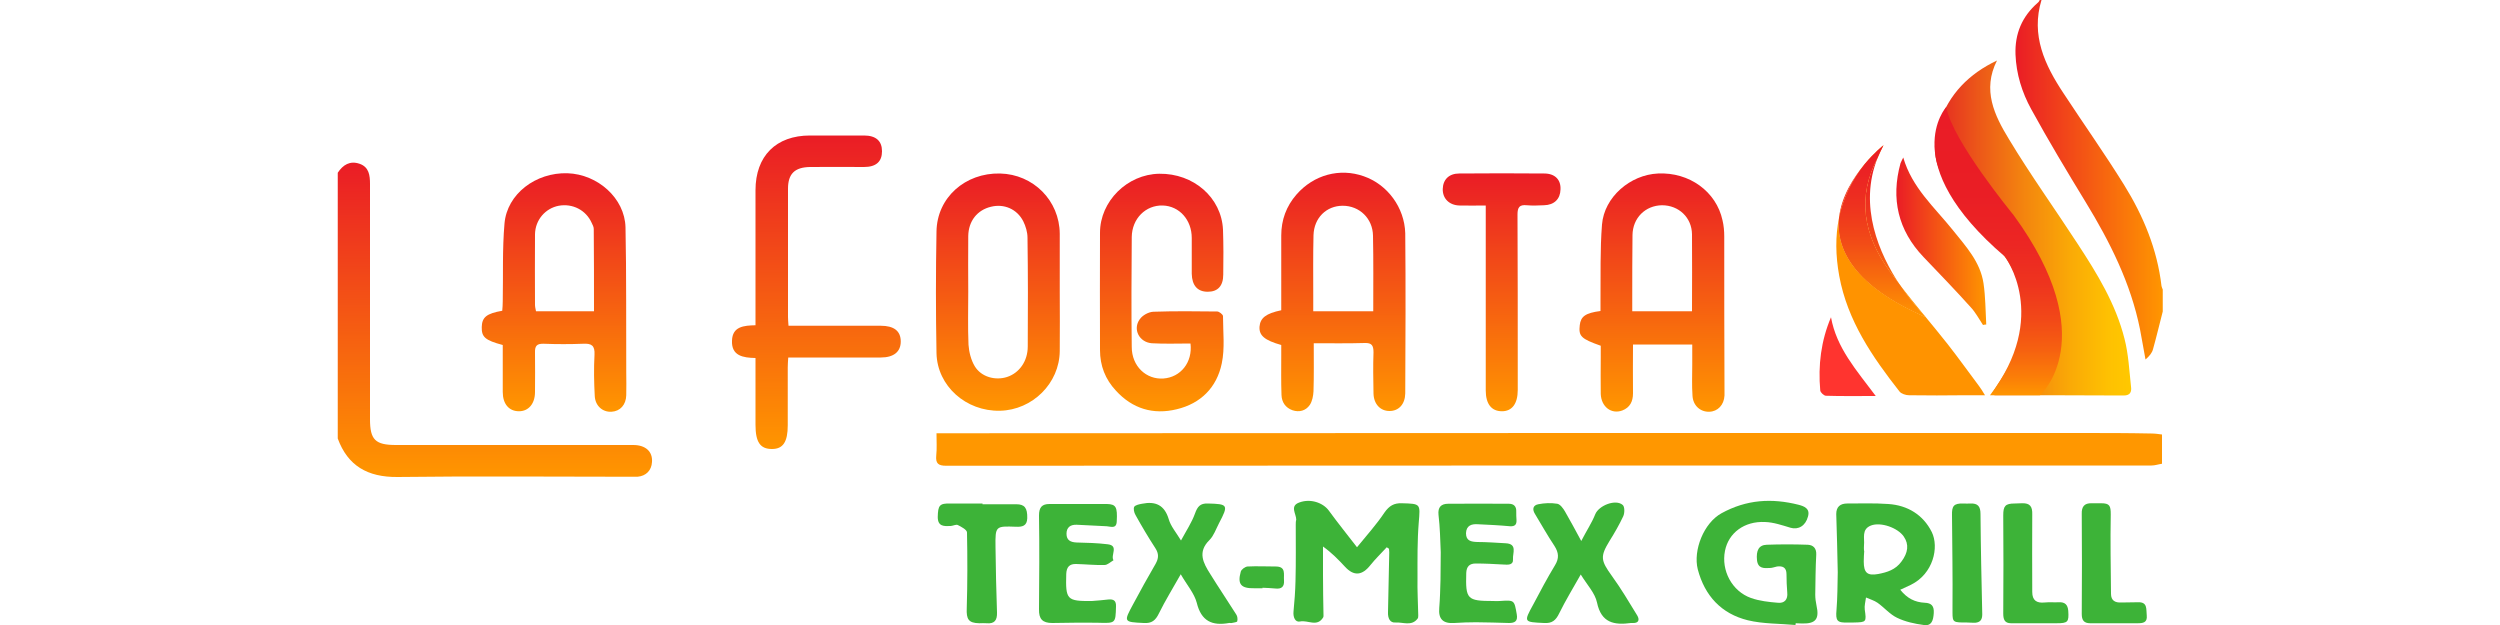 <?xml version="1.0" encoding="utf-8"?>
<!-- Generator: Adobe Illustrator 26.0.2, SVG Export Plug-In . SVG Version: 6.00 Build 0)  -->
<svg version="1.1" id="Layer_1" xmlns="http://www.w3.org/2000/svg" xmlns:xlink="http://www.w3.org/1999/xlink" x="0px" y="0px"
	 viewBox="0 0 1000 250" style="enable-background:new 0 0 1000 250;" xml:space="preserve">
<style type="text/css">
	.st0{fill:#FF9300;}
	.st1{fill:url(#SVGID_1_);}
	.st2{fill:url(#SVGID_00000021821978966724910870000017984568738498524588_);}
	.st3{fill:url(#SVGID_00000108310353748585432090000010212984372743602873_);}
	.st4{fill:none;}
	.st5{fill:#FF9700;}
	.st6{fill:url(#SVGID_00000046299729800693714100000011288212353518076292_);}
	.st7{fill:url(#SVGID_00000004539404886532843520000014462492028445811602_);}
	.st8{fill:url(#SVGID_00000075137911736588765600000014669448614447604643_);}
	.st9{fill:url(#SVGID_00000011032369079761378780000010495074185293989262_);}
	.st10{fill:url(#SVGID_00000170241948352061108860000005054079205488734652_);}
	.st11{fill:url(#SVGID_00000143610222085091383240000004409405414007741342_);}
	.st12{fill:url(#SVGID_00000096017313436761788170000004730382491735726003_);}
	.st13{fill:url(#SVGID_00000100362265625602056060000000685615737296376488_);}
	.st14{fill:url(#SVGID_00000012469264086806623410000012755585585791150013_);}
	.st15{fill:url(#SVGID_00000018931307297867315220000014967125364087233961_);}
	.st16{fill:#3DB338;}
	.st17{fill:url(#SVGID_00000096757432073570770140000002512384654703233190_);}
	.st18{fill:#FF342F;}
	.st19{fill:url(#SVGID_00000088116193713669680590000003356177707995120271_);}
</style>
<g>
	<g>
		<path class="st0" d="M791.6,154.4c-4.2-5.6-8.2-11.2-12.5-16.7c-6.3-8-13-15.7-19.2-23.8c5.3,8,10.3,12.9,10.3,12.9
			c-28.8-12.7-35.8-27.2-34.6-39.6c-1.5,7.3-1.4,15,0.1,23.2c3.3,17.9,13.2,32.3,24.1,46.2c0.7,0.9,2.5,1.5,3.8,1.5
			c7.4,0.1,14.9,0.1,22.3,0c2.4,0,4.8,0,8.1,0C792.9,156.3,792.3,155.3,791.6,154.4z"/>
		<linearGradient id="SVGID_1_" gradientUnits="userSpaceOnUse" x1="752.983" y1="58.128" x2="752.983" y2="126.818">
			<stop  offset="0" style="stop-color:#EA1C26"/>
			<stop  offset="0.152" style="stop-color:#EB2224"/>
			<stop  offset="0.346" style="stop-color:#EE311F"/>
			<stop  offset="0.563" style="stop-color:#F24B17"/>
			<stop  offset="0.794" style="stop-color:#F8700C"/>
			<stop  offset="1" style="stop-color:#FF9600"/>
		</linearGradient>
		<path class="st1" d="M755.6,108.2c1.4,1.9,2.8,3.8,4.3,5.7c-8.1-12.2-16.7-31.4-8.8-50.9C742.7,78.7,745.3,93.9,755.6,108.2z"/>
		
			<linearGradient id="SVGID_00000058573697368857142770000012864365995673555620_" gradientUnits="userSpaceOnUse" x1="740.792" y1="58.128" x2="740.792" y2="126.818">
			<stop  offset="0" style="stop-color:#EA1C26"/>
			<stop  offset="0.152" style="stop-color:#EB2224"/>
			<stop  offset="0.346" style="stop-color:#EE311F"/>
			<stop  offset="0.563" style="stop-color:#F24B17"/>
			<stop  offset="0.794" style="stop-color:#F8700C"/>
			<stop  offset="1" style="stop-color:#FF9600"/>
		</linearGradient>
		<path style="fill:url(#SVGID_00000058573697368857142770000012864365995673555620_);" d="M735.6,87.2c1.6-7.8,5-15,10.3-21.6
			C741.5,70.9,736.5,78.5,735.6,87.2z"/>
		<path class="st0" d="M770.2,126.8c0,0-5-4.9-10.3-12.9c-1.5-1.9-2.9-3.8-4.3-5.7c-10.3-14.4-12.9-29.5-4.5-45.2
			c0.7-1.6,1.4-3.2,2.3-4.9c0,0-3.6,2.8-7.5,7.5c-5.3,6.6-8.7,13.9-10.3,21.6C734.4,99.6,741.4,114.2,770.2,126.8z"/>
		
			<linearGradient id="SVGID_00000056392589327789643520000014691123161801656726_" gradientUnits="userSpaceOnUse" x1="752.853" y1="58.128" x2="752.853" y2="126.818">
			<stop  offset="0" style="stop-color:#EA1C26"/>
			<stop  offset="0.152" style="stop-color:#EB2224"/>
			<stop  offset="0.346" style="stop-color:#EE311F"/>
			<stop  offset="0.563" style="stop-color:#F24B17"/>
			<stop  offset="0.794" style="stop-color:#F8700C"/>
			<stop  offset="1" style="stop-color:#FF9600"/>
		</linearGradient>
		<path style="fill:url(#SVGID_00000056392589327789643520000014691123161801656726_);" d="M770.2,126.8c0,0-5-4.9-10.3-12.9
			c-1.5-1.9-2.9-3.8-4.3-5.7c-10.3-14.4-12.9-29.5-4.5-45.2c0.7-1.6,1.4-3.2,2.3-4.9c0,0-3.6,2.8-7.5,7.5
			c-5.3,6.6-8.7,13.9-10.3,21.6C734.4,99.6,741.4,114.2,770.2,126.8z"/>
	</g>
	<path class="st4" d="M815.4,249.3c-3.6,0-7.3,0-10.9,0C808.1,249.3,811.7,249.3,815.4,249.3c2.4,0,4.9,0,7.3,0
		C820.2,249.3,817.8,249.3,815.4,249.3z"/>
	<path class="st4" d="M780.9,245c0,4,0.3,4,5.8,4c0.8,0,1.6,0.1,2.5,0.1c-0.8,0-1.6-0.1-2.5-0.1C781.3,249,780.9,249,780.9,245z"/>
	<path class="st4" d="M423.9,93.5c0.1,7.8,0,15.6,0,23.4c0,7.8,0,15.6,0,23.4c0.1-7.8,0-15.6,0-23.4
		C423.9,109.1,424,101.3,423.9,93.5z"/>
	<path class="st5" d="M832.4,173.2c-151.3,0-302.6,0-453.9,0.1c-1.2,0-2.4,0-3.9,0c0,3.3,0.2,6.1-0.1,8.9c-0.3,3.2,0.8,4.1,4,4.1
		c160.7-0.1,321.4-0.1,482.1-0.1c1.4,0,2.8-0.5,4.2-0.7c0-3.9,0-7.8,0-11.7c-1.4-0.2-2.9-0.4-4.3-0.4
		C851.2,173.2,841.8,173.2,832.4,173.2z"/>
	
		<linearGradient id="SVGID_00000002376096326912103780000012391128173973328040_" gradientUnits="userSpaceOnUse" x1="197.923" y1="64.88" x2="197.923" y2="190.768">
		<stop  offset="0" style="stop-color:#EA1C26"/>
		<stop  offset="1" style="stop-color:#FF9600"/>
	</linearGradient>
	<path style="fill:url(#SVGID_00000002376096326912103780000012391128173973328040_);" d="M159,190.8c30.8-0.4,61.5-0.1,92.3-0.1
		c1.2,0,2.4,0,3.7,0c3.4-0.3,5.6-2.5,5.8-5.9c0.3-4.2-2.6-6.8-7.5-6.8c-31.6,0-63.2,0-94.9,0c-8.3,0-10.4-2.1-10.4-10.3
		c0-31.4,0-62.8,0-94.1c0-3.5-0.4-6.8-4.2-8.1c-3.8-1.3-6.6,0.4-8.7,3.6c0,35.4,0,70.8,0,106.3C139.1,186.3,147,190.9,159,190.8z"/>
	
		<linearGradient id="SVGID_00000035533201394436104820000010930764718681190816_" gradientUnits="userSpaceOnUse" x1="806.162" y1="71.923" x2="864.937" y2="71.923">
		<stop  offset="0" style="stop-color:#EA1C26"/>
		<stop  offset="1" style="stop-color:#FF9600"/>
	</linearGradient>
	<path style="fill:url(#SVGID_00000035533201394436104820000010930764718681190816_);" d="M849.6,73.9
		c-7.7-12.4-16.2-24.4-24.2-36.6C817.9,26,812.3,14.1,816.6,0c-0.2,0-0.5,0-0.7,0c-0.2,0.4-0.4,0.8-0.8,1.1
		c-6.3,5.5-9.2,12.4-8.9,20.7c0.3,7.8,2.6,15.2,6.3,21.9c6.9,12.6,14.3,24.9,21.8,37.2c9.7,15.9,18,32.4,21.7,50.8
		c0.8,4,1.4,8,2.2,12.1c1.5-1.3,2.6-2.6,3-4.1c1.4-5,2.6-10.1,3.9-15.1c0-2.9,0-5.9,0-8.8c-0.2-0.5-0.4-0.9-0.5-1.4
		C862.9,99.7,857.3,86.3,849.6,73.9z"/>
	
		<linearGradient id="SVGID_00000108278233403585739900000011705914204600433310_" gradientUnits="userSpaceOnUse" x1="773.971" y1="91.202" x2="852.523" y2="91.202">
		<stop  offset="0" style="stop-color:#E42823"/>
		<stop  offset="0.214" style="stop-color:#EC5619"/>
		<stop  offset="0.469" style="stop-color:#F4870E"/>
		<stop  offset="0.693" style="stop-color:#FAAA06"/>
		<stop  offset="0.876" style="stop-color:#FEC002"/>
		<stop  offset="0.995" style="stop-color:#FFC800"/>
	</linearGradient>
	<path style="fill:url(#SVGID_00000108278233403585739900000011705914204600433310_);" d="M849.8,135.5c-3.5-13.9-10.9-26-18.7-37.9
		c-9.1-14-18.9-27.6-27.5-41.9c-5.8-9.5-10.8-19.7-4.8-31.5c-11.2,5.3-19.2,13.4-23.1,25.1c-2.8,8.4-2.5,16.3,3,23.6
		c2.5,3.3,5.1,6.5,7.7,9.8c5.2,6.6,10.7,13,15.5,19.9c5.3,7.6,7.9,16.2,7.2,25.6c-0.7,9.7-4.9,18-10.2,25.9
		c-0.8,1.1-1.4,2.3-2.2,3.5c0.8,0.3,1,0.5,1.2,0.5c17.2,0,34.4,0,51.6,0.1c2.7,0,3.2-1.6,2.9-3.6
		C851.7,148.2,851.4,141.7,849.8,135.5z"/>
	
		<linearGradient id="SVGID_00000031200783565275792050000005872310351697816469_" gradientUnits="userSpaceOnUse" x1="660.693" y1="69.308" x2="660.693" y2="164.514">
		<stop  offset="0" style="stop-color:#EA1C26"/>
		<stop  offset="1" style="stop-color:#FF9600"/>
	</linearGradient>
	<path style="fill:url(#SVGID_00000031200783565275792050000005872310351697816469_);" d="M689.7,94.6c0-2.2-0.2-4.4-0.7-6.5
		c-2.5-11.5-13.3-19.3-25.8-18.7c-11.1,0.5-21.5,9.4-22.4,20.4c-0.8,10.1-0.5,20.2-0.6,30.4c0,1.4,0,2.8,0,4.2
		c-6.1,0.8-7.9,2.2-8.3,5.7c-0.5,4.4,0.5,5.4,8.4,8.2c0,1.5,0,3,0,4.6c0,4.9-0.1,9.8,0,14.7c0.2,5.1,4.2,8.2,8.6,6.6
		c3.1-1.2,4.3-3.6,4.3-6.9c-0.1-6.4,0-12.9,0-19.5c8,0,15.6,0,23.7,0c0,2.9,0,5.5,0,8c0,4.2-0.2,8.3,0.1,12.5
		c0.2,3.9,3.1,6.5,6.7,6.4c3.4-0.1,5.9-2.7,6.1-6.5c0-0.6,0-1.2,0-1.8C689.7,135.6,689.7,115.1,689.7,94.6z M676.8,124.5
		c-8.2,0-15.8,0-23.9,0c0-1.8,0-3.4,0-4.9c0-8.5,0-17.1,0.1-25.6c0.1-6.8,5.1-11.8,11.8-11.9c6.7,0,11.9,4.9,12,11.6
		C676.9,103.8,676.8,113.9,676.8,124.5z"/>
	
		<linearGradient id="SVGID_00000109008677554329680550000004836712403203481783_" gradientUnits="userSpaceOnUse" x1="221.58" y1="69.332" x2="221.58" y2="164.537">
		<stop  offset="0" style="stop-color:#EA1C26"/>
		<stop  offset="1" style="stop-color:#FF9600"/>
	</linearGradient>
	<path style="fill:url(#SVGID_00000109008677554329680550000004836712403203481783_);" d="M250.2,90.9
		c-0.3-11.6-11.1-21.2-23.2-21.6c-12.7-0.4-24.2,8.3-25.2,20.1c-0.9,10.3-0.5,20.7-0.7,31.1c0,1.3-0.1,2.6-0.2,3.8
		c-6.3,1.1-8.1,2.6-8.2,6.5c-0.1,4,1.3,5.3,8.4,7.2c0,6.4,0,12.6,0,18.8c0,4.8,2.5,7.7,6.5,7.7c3.8,0,6.4-3,6.4-7.7
		c0-5.2,0.1-10.5,0-15.7c-0.1-2.7,0.7-3.7,3.5-3.6c5.2,0.2,10.5,0.2,15.7,0c3.4-0.2,4.8,0.7,4.6,4.4c-0.3,5.5-0.2,11,0.1,16.5
		c0.2,4,3.2,6.5,6.7,6.3c3.5-0.2,5.8-2.8,5.9-6.6c0.1-3,0-6.1,0-9.2C250.4,129.5,250.6,110.2,250.2,90.9z M237.6,124.5
		c-8,0-15.5,0-23.2,0c-0.2-1-0.4-1.8-0.4-2.6c0-9.4-0.1-18.8,0-28.2c0.1-5.8,4.2-10.4,9.5-11.4c5.5-1,10.9,1.7,13.2,6.9
		c0.4,0.8,0.8,1.6,0.8,2.4C237.6,102.5,237.6,113.3,237.6,124.5z"/>
	
		<linearGradient id="SVGID_00000009584383494382358880000016821508955389608871_" gradientUnits="userSpaceOnUse" x1="532.876" y1="69.061" x2="532.876" y2="164.548">
		<stop  offset="0" style="stop-color:#EA1C26"/>
		<stop  offset="1" style="stop-color:#FF9600"/>
	</linearGradient>
	<path style="fill:url(#SVGID_00000009584383494382358880000016821508955389608871_);" d="M545.5,70.5c-9.6-3.4-20-0.6-26.9,7.3
		c-4.1,4.7-6.1,10.2-6.1,16.4c0,10,0,20,0,29.9c-6.2,1.3-8.4,3.1-8.7,6.6c-0.2,3.5,2,5.4,8.7,7.3c0,1.4,0,2.8,0,4.3
		c0,5.2-0.1,10.5,0.1,15.7c0.1,2.9,1.6,5.1,4.4,6.1c2.7,0.9,5.3,0.2,6.9-2.1c1-1.5,1.4-3.6,1.5-5.5c0.2-6.2,0.1-12.4,0.1-19.2
		c7.2,0,13.8,0.1,20.4-0.1c2.8-0.1,3.5,1,3.5,3.7c-0.2,5.5-0.1,11,0,16.5c0.1,4.2,2.7,7,6.4,7c3.7,0,6.2-2.7,6.3-7
		c0.1-21.4,0.2-42.7,0-64.1C561.8,83,555,73.8,545.5,70.5z M549.3,124.5c-8.2,0-15.8,0-24,0c0-2.3,0-4.3,0-6.3
		c0-8-0.1-16.1,0.1-24.1c0.2-7,5.2-11.8,11.7-11.8c6.7,0,12,5.1,12.1,12C549.4,104.2,549.3,114.1,549.3,124.5z"/>
	
		<linearGradient id="SVGID_00000016764874314593505080000018432750516975617462_" gradientUnits="userSpaceOnUse" x1="464.569" y1="69.345" x2="464.569" y2="164.31">
		<stop  offset="0" style="stop-color:#EA1C26"/>
		<stop  offset="1" style="stop-color:#FF9600"/>
	</linearGradient>
	<path style="fill:url(#SVGID_00000016764874314593505080000018432750516975617462_);" d="M486.9,124.6c-8.5-0.1-17.1-0.2-25.6,0.1
		c-1.9,0.1-4.3,1.4-5.4,3c-2.9,4-0.2,9.2,4.8,9.6c5.1,0.3,10.2,0.1,15.5,0.1c0.9,7.6-4,13.5-10.8,14c-6.9,0.5-12.7-4.9-12.7-12.6
		c-0.2-14.7-0.1-29.3,0-44c0.1-7.4,5.6-12.8,12.4-12.6c6.6,0.2,11.6,5.7,11.6,13c0,4.8,0,9.5,0,14.3c0.1,4.7,2.3,7.2,6.4,7.2
		c4,0,6.2-2.3,6.2-6.9c0.1-6,0.1-12-0.1-17.9c-0.6-12.9-11.8-22.6-25.5-22.4c-12.8,0.2-23.7,11-23.7,23.6c-0.1,15.6,0,31.3,0,46.9
		c0,6.3,2.1,11.7,6.4,16.3c6.6,7.2,14.9,9.7,24.3,7.4c9.6-2.3,16-8.7,18-18.3c1.3-6.1,0.5-12.6,0.5-19
		C489.1,125.7,487.6,124.6,486.9,124.6z"/>
	
		<linearGradient id="SVGID_00000179607162648476137820000006444545211127986877_" gradientUnits="userSpaceOnUse" x1="326.616" y1="54.145" x2="326.616" y2="179.6">
		<stop  offset="0" style="stop-color:#EA1C26"/>
		<stop  offset="1" style="stop-color:#FF9600"/>
	</linearGradient>
	<path style="fill:url(#SVGID_00000179607162648476137820000006444545211127986877_);" d="M352.3,130.3c-7.6,0-15.1,0-22.7,0
		c-4.6,0-9.2,0-14.2,0c-0.1-1.6-0.2-2.5-0.2-3.5c0-17.1,0-34.2,0-51.3c0-6,2.7-8.6,8.8-8.7c7.2-0.1,14.4,0,21.6,0
		c4.9,0,7.2-2.2,7.2-6.3c0-4.1-2.4-6.3-7.2-6.3c-7.2,0-14.4,0-21.6,0c-13.6,0-21.8,8.2-21.8,21.9c0,16.4,0,32.7,0,49.1
		c0,1.6,0,3.1,0,4.9c-4.7,0.1-9.2,0.5-9.4,6.1c-0.3,6.2,4.5,6.9,9.4,7c0,9.2,0,17.9,0,26.7c0,7,1.9,9.7,6.6,9.7
		c4.4,0,6.3-2.8,6.3-9.5c0-7.7,0-15.4,0-23.1c0-1.3,0.1-2.6,0.2-4c1.8,0,3.1,0,4.4,0c10.9,0,21.7,0,32.6,0c5.2,0,8-2.3,8-6.4
		C360.3,132.4,357.6,130.3,352.3,130.3z"/>
	
		<linearGradient id="SVGID_00000173152805121939141630000007896234062192322689_" gradientUnits="userSpaceOnUse" x1="399.14" y1="69.335" x2="399.14" y2="164.191">
		<stop  offset="0" style="stop-color:#EA1C26"/>
		<stop  offset="1" style="stop-color:#FF9600"/>
	</linearGradient>
	<path style="fill:url(#SVGID_00000173152805121939141630000007896234062192322689_);" d="M423.9,116.9c0-7.8,0-15.6,0-23.4
		c-0.1-13.3-10.6-23.8-23.9-24.1c-13.9-0.3-25.2,9.6-25.4,23.2c-0.3,16.2-0.3,32.5,0,48.7c0.3,13.1,11.8,23.3,25.4,23
		c13-0.3,23.8-11,23.9-23.9C424,132.5,423.9,124.7,423.9,116.9z M411.1,138.6c0,5.9-3.4,10.6-8.3,12.2c-4.7,1.5-10.3,0-12.9-4.3
		c-1.5-2.5-2.3-5.7-2.5-8.6c-0.3-7.1-0.1-14.2-0.1-21.2c0,0,0,0,0,0c0-7.4-0.1-14.9,0-22.3c0.1-6,3.6-10.4,9.1-11.7
		c5.2-1.3,10.4,0.9,12.9,5.8c1,2,1.7,4.4,1.7,6.6C411.2,109.6,411.2,124.1,411.1,138.6z"/>
	
		<linearGradient id="SVGID_00000014606858847790025810000014752485855110924957_" gradientUnits="userSpaceOnUse" x1="600.685" y1="69.316" x2="600.685" y2="164.503">
		<stop  offset="0" style="stop-color:#EA1C26"/>
		<stop  offset="1" style="stop-color:#FF9600"/>
	</linearGradient>
	<path style="fill:url(#SVGID_00000014606858847790025810000014752485855110924957_);" d="M617.7,69.4c-11.3-0.1-22.7-0.1-34,0
		c-4.1,0-6.5,2.4-6.6,6.2c-0.1,3.8,2.6,6.5,6.7,6.6c3.3,0.1,6.6,0,10.5,0c0,1.9,0,3.2,0,4.5c0,9.5,0,19,0,28.5c0,13.7,0,27.3,0,41
		c0,5.4,2.3,8.3,6.5,8.3c4,0,6.3-3,6.3-8.5c0-2.1,0-4.1,0-6.2c0-21.3,0-42.7-0.1-64c0-2.9,0.8-4,3.7-3.7c2.3,0.2,4.6,0.1,6.9,0
		c4.1-0.1,6.5-2.5,6.6-6.3C624.4,71.9,622,69.4,617.7,69.4z"/>
	<path class="st16" d="M518.3,209.8c0,7.5,0.1,15.1-0.1,22.6c-0.1,4.1-0.4,8.2-0.8,12.3c-0.2,2.2,0.7,4.3,2.6,3.9
		c3.1-0.7,6.9,2.4,9.3-1.7c0.1-0.2,0.1-0.5,0.1-0.7c-0.1-5.4-0.2-10.9-0.2-16.3c0-3.8,0-7.5,0-11.3c3.6,2.6,6.2,5.3,8.8,8.1
		c3.6,3.9,6.9,3.5,10.2-0.7c2-2.5,4.3-4.7,6.5-7.1c0.3,0.2,0.6,0.4,0.9,0.6c0,0.5,0.1,0.9,0.1,1.4c-0.2,8-0.3,16-0.5,24
		c-0.1,2.4,0.8,4.3,3,4.1c2.9-0.2,6.4,1.6,8.8-1.5c0.3-0.3,0.3-0.9,0.3-1.4c-0.1-5-0.4-10-0.3-14.9c0-7.4-0.1-14.9,0.5-22.2
		c0.6-7.5,0.9-7.5-6.8-7.7c-3.1-0.1-5,1-6.9,3.7c-3.2,4.8-7.1,9.1-11,13.9c-4.1-5.3-7.8-9.9-11.3-14.7c-2.3-3.1-7.3-4.9-11.8-3.2
		c-3.9,1.4-1.2,4.5-1.2,6.9C518.3,208.5,518.3,209.2,518.3,209.8z"/>
	<path class="st16" d="M699.1,248.1c6.2,1.5,12.7,1.3,19.1,1.9c0-0.2,0-0.5,0.1-0.7c0.9,0,1.7,0.1,2.6,0.1c5.4,0.1,6.9-1.8,5.7-7.2
		c-0.3-1.4-0.5-2.9-0.5-4.3c0.1-5.4,0.1-10.7,0.4-16.1c0.1-2.5-1.2-3.8-3.4-3.9c-5.5-0.2-11-0.2-16.4,0c-3.2,0.1-4.3,2.3-3.9,6.2
		c0.4,3.4,2.8,3.2,5.1,3.1c1,0,1.9-0.4,2.9-0.6c2.3-0.3,3.8,0.4,3.8,3.1c0,2.4,0.1,4.9,0.3,7.3c0.3,2.8-1.1,4.4-3.8,4.1
		c-3.6-0.3-7.3-0.7-10.7-1.9c-7.6-2.7-12-11-10.4-18.9c1.4-7.1,7.7-11.9,16-11.5c3.4,0.1,6.9,1.3,10.2,2.3c3.1,0.9,6-0.7,7-4.5
		c0.9-3.2-1.5-4.1-3.8-4.7c-10.7-2.7-20.8-2.1-30.8,3.4c-7.1,3.9-11.4,14.8-9.5,22.4C681.9,238.4,688.6,245.5,699.1,248.1z"/>
	<path class="st16" d="M734.6,244c-0.4,4.3,0.2,5.2,4.7,5c0.7,0,1.5,0,2.2,0c5.1-0.1,5.1-0.2,4.4-5.2c-0.2-1.5,0.3-3.2,0.5-4.8
		c1.6,0.7,3.3,1.2,4.6,2.1c2.7,1.9,4.9,4.6,7.8,6c3.3,1.6,7,2.4,10.7,2.9c3.2,0.5,3.8-1.9,4-4.7c0.2-2.9-0.9-4.1-3.6-4.2
		c-3.9-0.2-7-1.7-9.8-5.2c1.7-0.8,3-1.4,4.3-2c8.9-4.4,11.3-15,8.3-21.1c-3.4-6.8-9.6-10.7-17.4-11.2c-5.5-0.4-11-0.2-16.4-0.2
		c-2.8,0-4.4,1.3-4.4,4.2c0.2,7.8,0.5,15.5,0.6,23.3C735,233.9,735,239,734.6,244z M745.6,220.3c0-0.7-0.1-1.5,0-2.2
		c0.3-2.8-1.1-6.4,2.8-7.9c3.9-1.5,10.7,0.9,13.1,4.4c2.2,3.2,1.7,6.5-0.9,10c-2.4,3.3-5.7,4.3-9.3,5c-4.4,0.8-5.8-0.5-5.8-5
		c0-1.5,0.1-2.9,0.2-4.4C745.7,220.3,745.7,220.3,745.6,220.3z"/>
	<path class="st16" d="M617.6,249.2c3.2,0.2,4.7-1,6.1-3.9c2.5-5.1,5.5-10,8.6-15.5c2.5,4.1,5.7,7.4,6.5,11.2
		c1.7,8.2,6.9,9.1,13.6,8.2c0.2,0,0.5,0,0.7,0c2.4,0.1,2.8-1.3,1.8-3c-3.3-5.4-6.5-10.8-10.2-15.9c-4.4-6.1-4.7-7.7-0.9-13.9
		c2-3.2,3.9-6.5,5.5-9.9c0.6-1.3,0.6-3.8-0.2-4.5c-2.8-2.5-9.6,0.2-11,3.7c-1.4,3.5-3.5,6.6-5.6,10.7c-2.5-4.6-4.4-8.2-6.5-11.8
		c-0.7-1.2-1.9-2.9-3.1-3.1c-2.5-0.4-5.1-0.3-7.6,0.2c-2.1,0.4-2.5,2-1.3,3.9c2.6,4.3,5,8.6,7.8,12.8c1.7,2.7,1.9,4.9,0.2,7.7
		c-3.1,5.1-5.9,10.4-8.7,15.7C609.4,248.9,609.5,248.8,617.6,249.2z"/>
	<path class="st16" d="M457.5,249.2c3.2,0.2,4.7-1,6.1-3.9c2.5-5.1,5.5-9.9,8.7-15.6c2.4,4.2,5.4,7.6,6.4,11.4
		c1.8,7.4,6.2,9.3,12.9,8.1c0.3-0.1,0.7,0.1,1.1,0c0.8-0.2,2.1-0.3,2.2-0.7c0.2-0.8,0.1-2-0.4-2.7c-3.4-5.4-7-10.7-10.4-16.2
		c-2.8-4.4-5.2-8.8-0.3-13.6c1.7-1.7,2.6-4.4,3.8-6.7c3.9-7.4,3.6-7.7-4.5-7.9c-3-0.1-4.1,1.2-5.1,4c-1.3,3.6-3.5,6.9-5.6,10.8
		c-2-3.3-4.1-5.7-4.9-8.5c-1.7-5.7-5.3-7.3-10.7-6.2c-1.1,0.2-2.6,0.5-3.1,1.2c-0.4,0.7-0.1,2.3,0.5,3.3c2.5,4.5,5.1,8.9,7.9,13.2
		c1.5,2.3,1.4,4.1,0.1,6.4c-3.1,5.3-6,10.6-8.9,16C449.4,248.8,449.4,248.8,457.5,249.2z"/>
	<path class="st16" d="M420.9,249.2c6.1-0.1,12.2-0.2,18.2-0.1c7.2,0.2,7.1,0.3,7.3-6.5c0.1-2.4-1-3-3.1-2.8
		c-2.2,0.2-4.4,0.5-6.5,0.6c-10.1,0.1-10.6-0.5-10.3-10.8c0.1-2.8,1.3-4.1,4-4c3.8,0.1,7.5,0.5,11.3,0.4c1.2,0,2.4-1.2,3.6-1.9
		c-1.3-2,2.3-5.9-2.4-6.4c-4.1-0.5-8.2-0.6-12.3-0.7c-2.5-0.1-4.1-0.9-4.1-3.5c0-2.6,1.6-3.7,4.1-3.6c4,0.2,8,0.4,12,0.6
		c1.6,0.1,3.9,1.2,4-2c0.3-5.7-0.3-6.8-3.9-6.9c-3.8,0-7.6,0-11.3,0c0,0,0,0,0,0c-3.9,0-7.8,0-11.7,0c-3,0-4.2,1.3-4.2,4.6
		c0.2,12.5,0.1,25,0,37.5C415.5,247.6,417,249.2,420.9,249.2z"/>
	<path class="st16" d="M576.3,220.9C576.3,220.9,576.3,220.9,576.3,220.9c-0.1,3.7,0,7.3-0.1,11c-0.1,3.8-0.2,7.5-0.5,11.3
		c-0.4,4.4,1.5,6.3,6,6c2.9-0.2,5.8-0.3,8.7-0.3c4.4,0,8.8,0.2,13.2,0.3c2.3,0,3.6-0.7,3.1-3.5c-1-5.7-0.9-5.7-6.8-5.3
		c-0.9,0.1-1.7,0-2.6,0c-10.5,0-11.1-0.7-10.8-11.2c0.1-2.7,1.4-3.8,3.8-3.8c3.7,0,7.3,0.2,10.9,0.4c1.9,0.1,4.2,0.4,4-2.2
		c-0.2-2.3,1.9-6.1-3-6.3c-3.8-0.2-7.5-0.5-11.3-0.5c-2.4-0.1-4.5-0.4-4.5-3.5c0.1-3.1,2.2-3.8,4.8-3.6c4.3,0.2,8.5,0.4,12.8,0.8
		c1.9,0.1,2.7-0.6,2.6-2.5c-0.1-1.1-0.1-2.2-0.1-3.3c0.1-2.1-0.9-3.2-3-3.2c-8.1,0-16.1-0.1-24.2,0c-2.9,0-4.2,1.4-3.9,4.4
		C576,211,576.1,216,576.3,220.9z"/>
	
		<linearGradient id="SVGID_00000082370710050487077320000017182272763799986574_" gradientUnits="userSpaceOnUse" x1="758.553" y1="96.497" x2="794.543" y2="96.497">
		<stop  offset="0" style="stop-color:#EA1C26"/>
		<stop  offset="1" style="stop-color:#FF9600"/>
	</linearGradient>
	<path style="fill:url(#SVGID_00000082370710050487077320000017182272763799986574_);" d="M781.1,92c-7.3-9.1-16.3-16.9-19.8-29
		c-0.5,1.1-0.9,1.7-1.1,2.3c-3.9,14.2-1,26.8,9.2,37.5c6.3,6.6,12.7,13.2,18.8,20c2,2.1,3.4,4.8,5,7.2c0.4-0.1,0.8-0.2,1.3-0.2
		c-0.3-5.5-0.3-11.1-1.1-16.5C792.1,104.7,786.3,98.5,781.1,92z"/>
	<path class="st16" d="M380.3,210.4c1-0.1,2.1-0.7,2.8-0.4c1.4,0.7,3.7,1.9,3.7,3c0.2,10.1,0.2,20.2-0.1,30.3c-0.2,4.4,0.7,5.9,5,6
		c1,0,2-0.1,2.9,0c3.2,0.3,4.3-1.2,4.2-4.3c-0.3-8.8-0.5-17.5-0.6-26.3c-0.1-8.3,0-8.3,8.2-8c2.5,0.1,4.4-0.3,4.5-3.4
		c0.1-4.2-1.1-5.6-4.4-5.6c-4.5,0-9,0-13.5,0c0-0.1,0-0.2,0-0.3c-4.3,0-8.5,0-12.8,0c-4.4-0.1-5,0.7-5.1,5.4
		C375.1,210.7,377.7,210.5,380.3,210.4z"/>
	<path class="st16" d="M801.3,245.4c0,2.3,0.5,3.9,3.1,3.9c3.6,0,7.3,0,10.9,0c2.4,0,4.9,0,7.3,0c4.6,0,5-0.5,4.7-5
		c-0.2-2.4-1.3-3.5-3.7-3.4c-1.9,0.1-3.9-0.1-5.8,0.1c-3.1,0.3-4.9-0.8-4.9-4.2c0-10.3-0.1-20.7,0-31c0.1-3.2-0.9-4.6-4.1-4.5
		c-1,0-1.9,0.1-2.9,0.1c-3.8,0-4.6,1-4.6,4.7C801.4,219.2,801.4,232.3,801.3,245.4z"/>
	<path class="st16" d="M832.7,245.6c0,2.4,0.8,3.7,3.4,3.7c4.2,0,8.5,0,12.7,0c0,0,0,0,0,0c2.1,0,4.1,0,6.2,0c2.1,0,4-0.2,3.7-3.1
		c-0.3-2.4,0.5-5.5-3.6-5.3c-2.2,0.1-4.4,0-6.6,0.1c-2.4,0.1-4.1-0.7-4.1-3.5c-0.1-10.6-0.3-21.1-0.1-31.7c0-3.5-0.4-4.5-3.9-4.5
		c-1.2,0-2.4,0-3.7,0c-3-0.1-4.1,1.4-4,4.3C832.8,219,832.8,232.3,832.7,245.6z"/>
	<path class="st16" d="M781,243c0,0.7,0,1.4,0,2c0,4,0.3,4,5.8,4c0.8,0,1.6,0.1,2.5,0.1c0.3,0,0.5,0,0.8,0c2-0.2,2.8-1.2,2.8-3.4
		c-0.3-13.4-0.6-26.8-0.7-40.1c0-3.1-1.1-4.3-4-4.2c-1,0-1.9,0.1-2.9,0c-3.8-0.1-4.6,1-4.5,4.7C780.9,218.4,781.1,230.7,781,243z"/>
	<path class="st18" d="M728.1,156.2c0.1,0.8,1.4,2,2.2,2.1c6.3,0.2,12.6,0.1,20,0.1c-7.7-10.3-15.7-19.2-17.9-31.5
		C728.4,136.3,727.2,146.1,728.1,156.2z"/>
	<path class="st16" d="M501.7,235.3c1.1,0,2.2,0,3.3,0c0-0.1,0-0.2,0-0.2c1.7,0.1,3.4,0.1,5.1,0.3c2.5,0.3,3.7-0.7,3.5-3.3
		c-0.2-2.4,0.9-5.5-3.3-5.5c-3.8,0-7.5-0.2-11.3,0c-1,0.1-2.5,1.2-2.7,2.1C494.9,233.7,496.4,235.4,501.7,235.3z"/>
	
		<linearGradient id="SVGID_00000135693452053108880900000015020923610090007713_" gradientUnits="userSpaceOnUse" x1="799.348" y1="42.809" x2="799.348" y2="158.149">
		<stop  offset="0" style="stop-color:#EA1C26"/>
		<stop  offset="0.305" style="stop-color:#EA1E25"/>
		<stop  offset="0.476" style="stop-color:#EC2623"/>
		<stop  offset="0.614" style="stop-color:#EE341E"/>
		<stop  offset="0.735" style="stop-color:#F24818"/>
		<stop  offset="0.843" style="stop-color:#F66110"/>
		<stop  offset="0.943" style="stop-color:#FB8007"/>
		<stop  offset="1" style="stop-color:#FF9600"/>
	</linearGradient>
	<path style="fill:url(#SVGID_00000135693452053108880900000015020923610090007713_);" d="M796,158.1h20c0,0,25.6-22.6-10.6-72.1
		c0,0-24.7-30-26.9-43.2c0,0-20.3,22.4,23.4,59.8C802,102.6,820.1,126.5,796,158.1z"/>
</g>
</svg>
